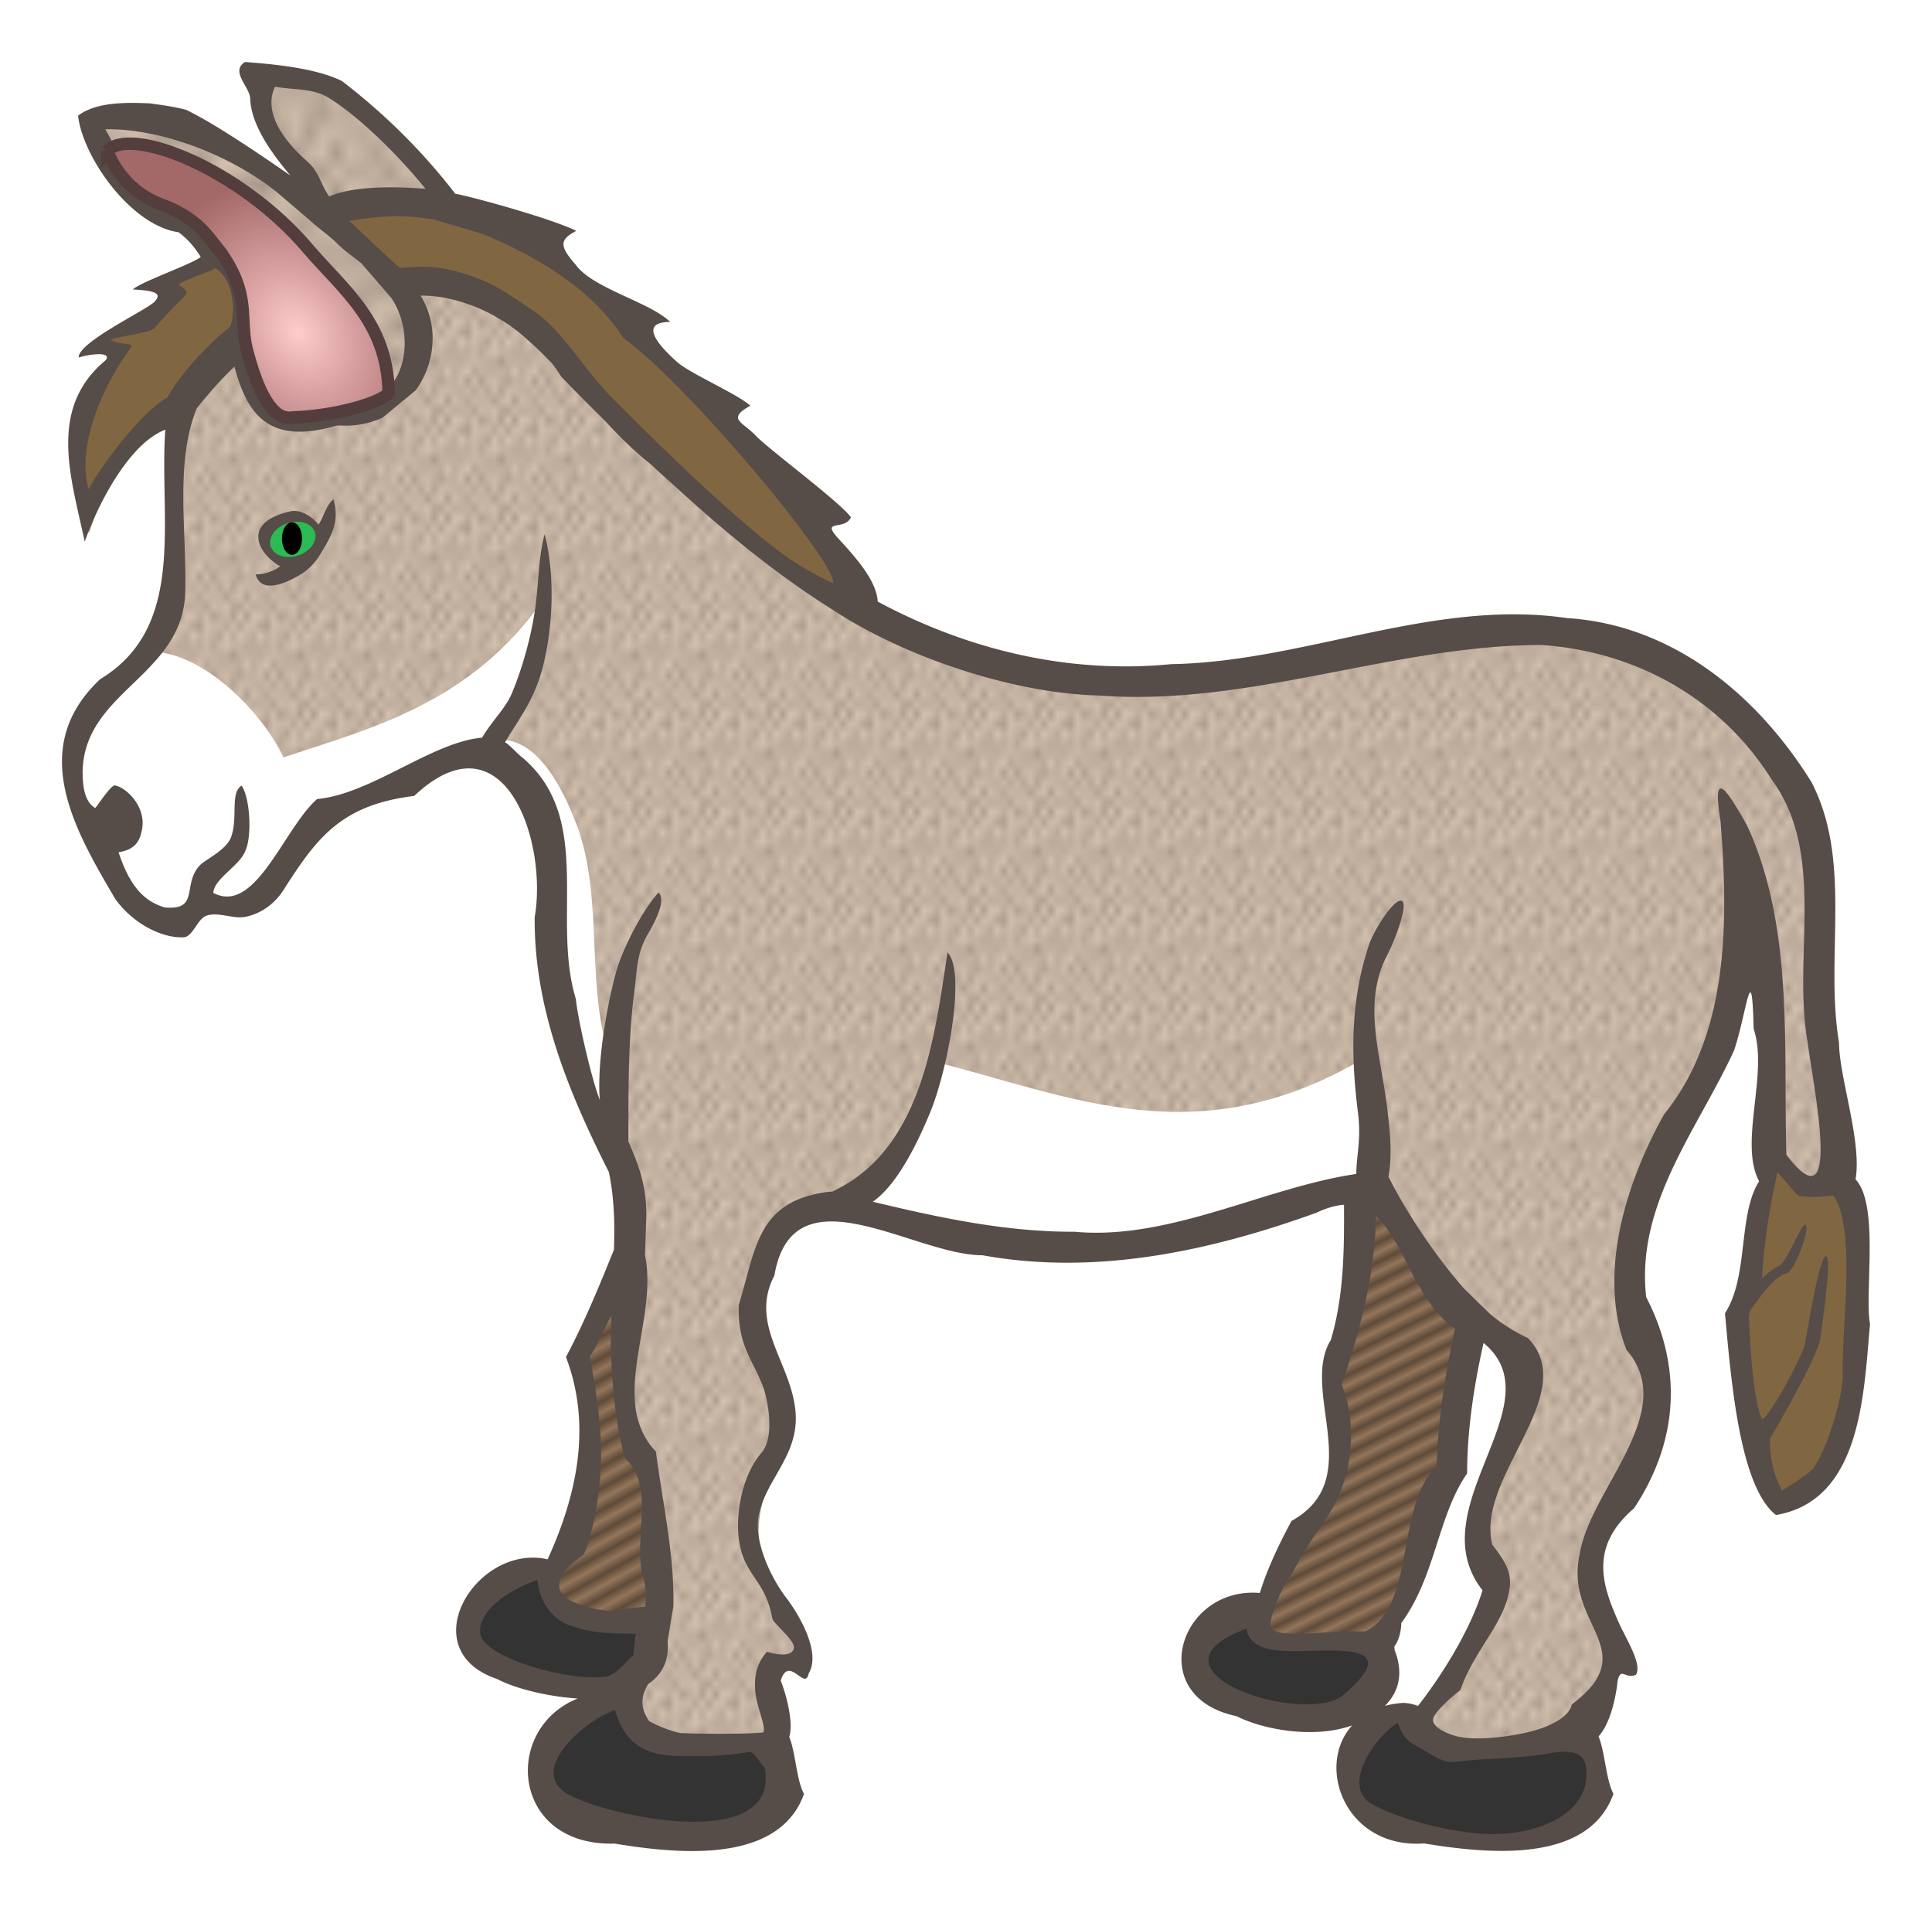 <svg xmlns="http://www.w3.org/2000/svg" xmlns:xlink="http://www.w3.org/1999/xlink" width="117.799" height="116.623" viewBox="0 0 110.436 109.334"><defs><pattern xlink:href="#a" id="h" patternTransform="matrix(.772 0 0 1.126 73.54 956.008)"/><pattern xlink:href="#a" id="g" patternTransform="matrix(1.259 .201 -.15 .938 65.054 953.18)"/><pattern xlink:href="#b" id="e" patternTransform="matrix(.264 .474 -1.168 .652 116 1052)"/><pattern xlink:href="#b" id="f" patternTransform="matrix(.224 .447 -1.789 .894 114 1052.25)"/><pattern id="b" patternTransform="scale(10)" height="1" width="2" patternUnits="userSpaceOnUse"><path d="M0-.5h1v2H0z"/></pattern><pattern xlink:href="#a" id="d" patternTransform="matrix(.383 0 0 .56 147.078 1052.175)"/><pattern id="a" patternTransform="scale(10)" height="10" width="10" patternUnits="userSpaceOnUse"><circle r=".45" cy=".81" cx="2.567"/><circle r=".45" cy="2.33" cx="3.048"/><circle r=".45" cy="2.415" cx="4.418"/><circle r=".45" cy="3.029" cx="1.844"/><circle r=".45" cy="1.363" cx="6.08"/><circle r=".45" cy="4.413" cx="5.819"/><circle r=".45" cy="4.048" cx="4.305"/><circle r=".45" cy="3.045" cx="5.541"/><circle r=".45" cy="5.527" cx="4.785"/><circle r=".45" cy="5.184" cx="2.667"/><circle r=".45" cy="1.448" cx="7.965"/><circle r=".45" cy="5.049" cx="7.047"/><circle r=".45" cy=".895" cx="4.34"/><circle r=".45" cy=".34" cx="7.125"/><circle r=".45" cy="1.049" cx="9.553"/><circle r=".45" cy="2.689" cx="7.006"/><circle r=".45" cy="2.689" cx="8.909"/><circle r=".45" cy="4.407" cx="9.315"/><circle r=".45" cy="3.87" cx="7.82"/><circle r=".45" cy="5.948" cx="8.27"/><circle r=".45" cy="7.428" cx="7.973"/><circle r=".45" cy="8.072" cx="9.342"/><circle r=".45" cy="9.315" cx="8.206"/><circle r=".45" cy="9.475" cx="9.682"/><circle r=".45" cy="6.186" cx="9.688"/><circle r=".45" cy="6.296" cx="3.379"/><circle r=".45" cy="8.204" cx="2.871"/><circle r=".45" cy="8.719" cx="4.59"/><circle r=".45" cy="9.671" cx="3.181"/><circle r=".45" cy="7.315" cx="5.734"/><circle r=".45" cy="6.513" cx="6.707"/><circle r=".45" cy="9.67" cx="5.73"/><circle r=".45" cy="8.373" cx="6.535"/><circle r=".45" cy="7.154" cx="4.37"/><circle r=".45" cy="7.25" cx=".622"/><circle r=".45" cy="5.679" cx=".831"/><circle r=".45" cy="8.519" cx="1.257"/><circle r=".45" cy="6.877" cx="1.989"/><circle r=".45" cy="3.181" cx=".374"/><circle r=".45" cy="1.664" cx="1.166"/><circle r=".45" cy=".093" cx="1.151"/><circle r=".45" cy="10.093" cx="1.151"/><circle r=".45" cy="4.451" cx="1.302"/><circle r=".45" cy="3.763" cx="3.047"/></pattern><radialGradient xlink:href="#c" id="i" cx="13.372" cy="962.491" fx="13.372" fy="962.491" r="8.427" gradientTransform="matrix(.674 -.461 .613 .896 -584.41 106.046)" gradientUnits="userSpaceOnUse"/><linearGradient id="c"><stop offset="0" stop-color="#ffcbcb"/><stop offset="1" stop-color="#a36868"/></linearGradient></defs><g fill-rule="evenodd"><path d="M15.319 4.33c-.25.008-.39.064-.373.196.197 1.876.497 3.731 2.43 5.26l1.038 2.408c-.442-.383-1.09-.958-1.445-1.219-2.705-1.989-6.43-3.691-6.43-3.691-1.78-.43-4.466-.784-5.056-.04-.293.37.63 1.18 1.054 2.054.144 1.071 1.53 2.375 2.737 2.896.845.365 1.714.818 2.375 1.51.342.358.667.705.97 1.055-1.224.575-2.436 1.13-3.425 1.564-.272.24 1.277.475 1.02.707-.464.417-.904.818-1.317 1.186-1.02.908-2.318.626-2.81 1.254.37.596.814.873.814.873-3.097 3.376-2.329 6.513-1.776 9.453 0 0 1.198-3.523 3.348-5.028L10.7 23.62l.367-.295c-.59 1.021-.965 2.005-1.024 2.94-.21 3.32 1.636 6.872-1.517 11.117-2.45 1.735-5.22 5.585-4.227 7.826.356 1.03.497 2.153 1.963 2.693.377 4.767 3.007 4.878 4.281 4.924.56-.338 1.06-.808 1.438-1.174 1.649.794 3.969-.14 5.08-2.787 1.073-1.82.964-1.925 2.863-2.814 2.567-.753 5.021-2.207 7.762-2.871 3.195.912 3.756 4.511 4.13 8.908.363 4.255.344 9.233 2.874 12.213 1.03 1.214 1.456 4.174 1.517 7.013l-2.904 6.366c1.238 4.244.086 7.402-.375 10.875l-1.324 1.71c-.068-.019-.117-.029-.19-.05-.16-.38-.49-.459-1.625-.188-1.824.624-2.815 1.797-2.75 3.312.162 1.9 2.065 1.906 3.313 2.563 3.51.878 3.417.773 5.062.562 1.267-.918 1.792-1.623 1.975-2.177-.155.55-.403 1.12-.803 1.925-.373.421-.56.812-.613 1.174a1.584 1.584 0 01-.496-.234c-1.762.187-4.253 2.797-4.188 4.312.162 1.9 1.315 2.28 2.563 2.938 3.89 1.257 7.996.477 9.562.187 1.467-1.464 2.164-2.545 1.284-4.84.051 0 .115-.01.166-.011.335-1.857-2.06-3.459-.055-4.647 3.49.411-.606-3.412-.998-4.941-.987-1.981-.805-4.168.564-6.666 1.503-2.6-.032-4.682-1.244-7.678l.51-3.217c.407-1.807 1.254-3.34 3.844-3.781 20.445 6.037 23.08-.72 30.982-.809-.382 3.047-.367 6.39-1.851 9.493-.667 1.104-.3 1.691-.375 2.5.653.98.984 2.363.312 5-.882 1.513-1.66 2.506-2.375 3.187-.48 1.073-.734 1.828-2 4-.09.21-.129.403-.142.588-.156-.366-.323-.725-1.42-.463-1.762.187-2.253 1.297-2.188 2.813.162 1.898 1.815 2.092 3.063 2.75 3.51.877 4.479.272 6.125.062 2.739-1.987 1.465-3.375 1.125-3.938-.015-.049-.03-.072-.043-.12.12 0 .302 0 .418-.01 1.074-1.814 2.292-3.532 2.562-6.312.16-.976.179-1.88 1.625-3.5-.423-2.851.523-5.703 1.174-8.554a25.78 25.78 0 002.717 1.95c1.08 1.727-1.657 6.672-2.535 9.75-.227 1.54-.082 1.844 1.117 3.593-1.188 2.666-1.845 4.137-2.85 5.418l-1.734 2.199c-.166-.24-.462-.39-1.278-.195-1.761.186-2.69 2.422-2.625 3.937.162 1.899 2.815 2.155 4.063 2.813 3.51.877 7.292.272 8.625-.563 2.176-1.736 1.278-4.312.937-4.875-.055-.072-.113-.124-.17-.191l.096-.027c-.236-1.617.666-2.813 1.62-4.205-.391-1.451-1.722-4.45-1.395-6.36 1.28-3.58 1.896-2.99 3.101-5.57.897-2.849.885-4.318-.105-6.371-.745-3.63-1.044-8.268 3.293-14.625 2.403-4.218 2.004-9.43 1.767-14.42 2.117 3.384 2.284 15.973 2.21 18.385-.024 0-.053 0-.075-.01l-.531 3.712-.707 4.42c-.376 1.89-.969 7.193 1.857 11.844.884.095 1.767-.77 2.65-1.592 1.316-2.09 1.63-5.433 2.034-8.662-.316-2.609-.164-5.431-1.107-8.261.046-2.254-.915-6.08-1.137-9.866-.29-4.945-.292-9.875-1.131-11.728-.96-2.118-5.907-8.313-9.697-9.043-1.095-.21-4.214-.739-5.436-.79-4.975-.206-13.045 2.648-21.808 2.975-5.797.217-13.185-1.471-17.793-4.38.341.122.69.24 1.01.373 0 0-1.344-2.952-3.868-6.215-2.299-2.972-5.474-6.414-8.207-8.885-3.36-3.038-5.667-6.63-11.94-7.768l.327-.271c-1.051-2.576-4.007-4.745-6.63-6.984-1.354-.266-3.075-.702-3.823-.682zM37.08 92.783l.518.014a6.392 6.392 0 01-.139 1.193c.06-.483-.141-.834-.295-1.087-.029-.048-.055-.074-.084-.12z" fill="#d3c0ae" stroke="#aa9688" stroke-width=".354"/><path d="M8.275 24.638c-2.15 1.505-3.348 5.028-3.348 5.028-.553-2.94-1.321-6.077 1.775-9.454 0 0-.443-.278-.814-.874.493-.628 1.792-.345 2.811-1.253.413-.368.852-.768 1.315-1.185.258-.232-1.29-.469-1.019-.708 1.591-.698 3.792-1.694 5.621-2.62 2.339-1.18 5.766-1.867 7.783-1.759 8.505.456 10.962 4.632 14.788 8.091 2.732 2.471 5.909 5.913 8.208 8.885 2.523 3.263 4.044 5.95 4.044 5.95a27.749 27.749 0 01-6.156-3.574c-4.022-3.118-7.52-7.188-11.017-10.82-2.06-2.14-3.594-4.057-7.638-4.487-6.75-.719-9.245 2.147-12.695 4.674l-1.962 2.78z" fill="#806641" stroke="red" stroke-width=".354"/><path d="M71.854 92.673c-.161-.379-.303-.77-1.438-.5-1.761.187-2.252 1.297-2.187 2.813.161 1.898 1.815 2.092 3.062 2.75 3.511.877 4.48.272 6.125.062 2.74-1.987 1.466-3.375 1.125-3.938-1.958.27-3.916.028-5.875-.187-.576-.027-.73-.479-.812-1z" fill="#333" stroke="#f0f" stroke-width=".354"/><path d="M17.309 989.234c-1.899.889-1.79.993-2.863 2.813-1.11 2.647-3.43 3.58-5.08 2.787-.377.365-.879.837-1.438 1.175-1.275-.046-3.904-.157-4.28-4.924-1.467-.54-1.609-1.664-1.964-2.694-.993-2.24 1.778-6.09 4.227-7.826 3.154-4.245 1.308-7.795 1.518-11.116.125-1.988 1.643-4.197 3.742-6.525.496.908.81 3.2 2.07 4.037.764.508 3.562.477 5.268-.204 1.335-.533 1.998-1.464 3.004-2.845.848-1.164-.203-2.1-.927-4.35 6.852-.238 8.95 4.917 12.42 8.01 5.013 4.467 7.43 6.912 12.718 10.305 4.6 2.951 12.063 4.667 17.904 4.45 8.764-.328 16.834-3.181 21.81-2.975 1.221.05 4.339.58 5.433.79 3.79.73 8.739 6.924 9.698 9.042.84 1.853.841 6.783 1.131 11.728.223 3.798 1.19 7.641 1.136 9.891-3.086 1.413-2.119-.905-4.12-1.337.08-2.215-.07-15.106-2.209-18.526.237 4.99.635 10.202-1.768 14.42-4.337 6.357-4.038 10.995-3.293 14.624.99 2.054 1.002 3.523.106 6.372-1.205 2.58-1.821 1.99-3.102 5.57-.327 1.91 1.004 4.908 1.395 6.359-.953 1.393-1.855 2.59-1.619 4.206-4.964 1.623-9.147 1.006-9.86-.63l1.946-2.468c1.004-1.28 1.661-2.752 2.85-5.418-1.199-1.749-1.344-2.052-1.118-3.591.878-3.079 3.616-8.025 2.536-9.75-5.806-3.62-6.765-6.71-8.577-9.46-8.025 0-10.554 6.893-31.134.817-2.59.44-3.436 1.973-3.843 3.78l-.51 3.218c1.212 2.996 2.749 5.078 1.246 7.678-1.37 2.498-1.552 4.684-.565 6.665.392 1.53 4.487 5.352.998 4.942-2.006 1.188.389 2.79.053 4.646-1.728.153-3.977.356-5.489.145-2.395-.334-4.53-1.707-2.788-3.67 1.115-2.248 1.095-2.668.954-5.916.27-1.203.259-3.11-.41-6.66-1.477-1.095-1.01-3.078-1.36-6.794.721-2.66.756-10.38-1.08-12.542-2.531-2.98-2.51-7.957-2.873-12.212-.374-4.397-.935-7.996-4.13-8.908-2.74.664-5.196 2.118-7.763 2.87z" fill="url(#d)" stroke="#f60" stroke-width=".354" opacity=".335" transform="translate(2.416 -943.314)"/><path d="M53.505 60.7c7.84 1.994 14.978 5.35 24.395-.177l.53 7.248c-5.192 1.217-7.843 2.744-15.38 3.535-4.89-.623-10.311-.239-15.202-2.386 2.5-1.42 4.876-4.398 5.657-8.22zM8.25 37.277c2.88-.35 6.574 3.099 7.955 6.01 4.807-1.621 10.67-3.007 14.85-9.015-.643 2.546.29 3.968-3.36 8.662l-9.192 3.535-2.828 3.89c-1.062 1.07-2.012 1.979-4.243 1.413l-1.414 1.061c-3.263-.494-4.043-4.341-6.01-8.22.212-2.909 1.222-3.426 1.856-4.861z" fill="#fff"/><path d="M81.154 98.582c-.161-.378-.302-.77-1.438-.5-1.761.187-2.69 2.423-2.625 3.938.162 1.899 2.815 2.155 4.063 2.812 3.51.878 7.292.273 8.625-.563 2.176-1.736 1.278-4.311.937-4.875-1.958.365-6.791.63-8.75.188-.576-.027-.729-.479-.812-1z" fill="#333" stroke="#f0f" stroke-width=".354"/><path d="M36.261 71.212l-2.937 6.438c1.238 4.245.085 7.403-.375 10.875l-1.5 1.937c.206 1.498 1.082 1.826 1.937 2.188l4.5.125c-.083-2.331-.388-5.998-.625-9.25-2.728-1.373-.68-8.08-1-12.313z" fill="#93755a" stroke="#0f0" stroke-width=".354"/><path d="M33.625 1014.425l-2.938 6.437c1.239 4.245.086 7.403-.375 10.875l-1.5 1.938c.207 1.497 1.083 1.825 1.938 2.187l4.5.125c-.083-2.33-.389-5.998-.625-9.25-2.728-1.373-.68-8.08-1-12.312z" fill="url(#e)" stroke="#0f0" stroke-width=".354" opacity=".364" transform="translate(2.416 -943.314)"/><path d="M36.404 99.02c-.161-.379-.052-1.208-1.125-2-1.762.187-4.253 2.797-4.188 4.312.162 1.9 1.315 2.28 2.563 2.938 3.89 1.257 7.996.476 9.562.187 1.49-1.487 2.192-2.572 1.25-4.938-1.958.27-2.791.34-4.75.125-.576-.027-3.229-.103-3.312-.624z" fill="#333" stroke="#f0f" stroke-width=".354"/><path d="M78.236 67.699c-.575 3.332-.08 6.512-1.75 10-.666 1.104-.3 1.692-.375 2.5.654.98.985 2.363.313 5-.882 1.513-1.66 2.506-2.375 3.187-.48 1.073-.734 1.828-2 4-.231.543-.207 1 .062 1.375.709.52 1.417.304 2.125.375 1.812-.02 3.438-.04 4.75-.062 1.075-1.814 2.293-3.532 2.563-6.312.16-.976.179-1.881 1.625-3.5-.44-2.958.6-5.917 1.25-8.875z" fill="#93755a" stroke="#0f0" stroke-width=".354"/><path d="M75.5 1010.675c-.575 3.332-.081 6.511-1.75 10-.667 1.104-.3 1.692-.375 2.5.653.98.984 2.363.313 5-.882 1.513-1.66 2.506-2.376 3.187-.48 1.073-.734 1.828-2 4-.23.542-.206 1 .063 1.375.708.52 1.417.303 2.125.375 1.811-.02 3.438-.04 4.75-.062 1.075-1.814 2.292-3.532 2.563-6.312.16-.976.178-1.881 1.624-3.5-.439-2.959.6-5.917 1.25-8.875z" fill="url(#f)" stroke="#0f0" stroke-width=".354" opacity=".364" transform="translate(2.416 -943.314)"/><path d="M28.226 42.315c2.528-.412 4.069 3.1 4.684 4.684 1.74 4.477.384 9.835 2.21 14.143l-.177 4.154c-1.09-2.526-3.02-5.123-3.447-10.076-.192-3.538.374-7.616-1.326-10.077z" fill="#fff"/><path d="M101.058 66.003l-.53 3.712-.708 4.42c-.375 1.89-.97 7.193 1.857 11.844.883.095 1.767-.77 2.651-1.591 1.315-2.09 1.629-5.434 2.033-8.662-.32-2.65.022-5.08-.972-7.955-.707.184-1.414.492-2.122 0-.844-.914-1.6-1.56-2.21-1.768z" fill="#806641" stroke="#da3f00" stroke-width=".354"/><path d="M23.352 17.641c0-.1-2.414-2.977-4.94-5.067-.35-.289-1.328-1.174-1.764-1.494-2.705-1.99-6.429-3.692-6.429-3.692-1.78-.43-4.467-.785-5.057-.04-.293.37.63 1.178 1.054 2.053.143 1.07 1.53 2.375 2.737 2.896.845.364 1.714.819 2.375 1.511.884.926 1.732 1.775 2.06 2.798.865 2.697.246 7.428 2.708 7.516 2.122.083 3.918.168 5.23-.478 2.06-1.014 2.97-3.6 2.026-6.003z" fill="#fff" stroke="#f0f" stroke-width=".354"/><path d="M23.352 17.141c0-.1-2.414-2.977-4.94-5.067-.35-.289-1.328-1.174-1.764-1.494-2.705-1.99-6.429-3.692-6.429-3.692-1.78-.43-4.467-.785-5.057-.04-.293.37.63 1.178 1.054 2.053.143 1.07 1.53 2.375 2.737 2.896.845.364 1.714.819 2.375 1.511.884.926 1.732 1.775 2.06 2.798.865 2.697.246 7.428 2.708 7.516 2.122.083 3.918.168 5.23-.478 2.06-1.014 2.97-3.6 2.026-6.003z" fill="#d3c0ae" stroke="#f0f" stroke-width=".354"/><path d="M21.057 960.72c0-.1-2.414-2.976-4.94-5.066-.349-.29-1.327-1.174-1.763-1.495-2.705-1.989-6.43-3.692-6.43-3.692-1.779-.43-4.466-.784-5.056-.039-.293.37.63 1.178 1.054 2.052.143 1.071 1.53 2.376 2.737 2.897.845.364 1.713.818 2.375 1.51.884.926 1.732 1.776 2.06 2.799.865 2.697.246 7.427 2.708 7.516 2.121.083 3.918.167 5.23-.478 2.06-1.014 2.97-3.6 2.025-6.003z" fill="url(#g)" stroke="#f0f" stroke-width=".354" opacity=".389" transform="translate(2.416 -943.314)"/><path d="M15.866 955.533l-1.105-2.563c-1.933-1.53-2.233-3.384-2.43-5.26-.067-.527 2.39.133 4.198.487 2.622 2.239 5.578 4.406 6.629 6.982-2.597-.491-5.049-.45-7.292.354z" fill="url(#h)" stroke="#f0f" stroke-width=".354" opacity=".389" transform="translate(2.416 -943.314)"/><path d="M31.216 90.082c-.16-.378-.49-.458-1.625-.187-1.824.624-2.815 1.797-2.75 3.312.162 1.9 2.065 1.906 3.313 2.563 3.51.878 3.417.772 5.062.562 2.74-1.987 2.091-3 1.75-3.563-1.958.27-3.666-.034-5.062-1.25-.577-.027-.604-.916-.688-1.437z" fill="#333" stroke="#f0f" stroke-width=".354"/><path style="line-height:normal;text-indent:0;text-align:start;text-decoration-line:none;text-decoration-style:solid;text-decoration-color:#000;text-transform:none;block-progression:tb;white-space:normal;isolation:auto;mix-blend-mode:normal;solid-color:#000;solid-opacity:1" d="M14.007 3.543c-.868.534.273 1.425.295 2.09.05 1.494 1.201 3.1 2.295 4.396-1.494-1.035-4.309-2.97-5.962-3.753-.676-.18-1.365-.271-2.057-.367-1.608-.078-3.146-.033-4.116.704.27 2.373 3.017 6.277 5.745 6.66.522.383.93.868 1.266 1.413-.467.396-3.44 1.428-3.88 1.856 1.373.074 1.654.25 1.241.701-.413.451-4.391 2.325-4.335 3.186.852-.243 1.895-.305 1.537.162-3.321 2.757-1.98 6.688-1.192 10.363.733-2.086 2.522-5.61 4.605-6.395-.366 5.115 1.26 11.248-3.724 14.258-4.25 3.988-1.362 8.754.857 12.551 1.005 1.412 2.67 2.262 3.921 2.2.51-.026.785-1.039 1.271-1.223.692-.263 1.543.203 2.266.051.89-.187 1.656-.733 2.17-1.538 1.896-2.972 3.286-4.858 7.466-5.369 5.117-4.813 7.646 2.554 6.887 6.93-.045 5.24 1.97 10.069 4.24 14.566.305 1.463.346 2.948.29 4.438-.842 2.09-1.7 4.176-2.743 6.134 1.534 4.023.55 8.062-1.047 11.561-4.065-.93-7.812 5.184-2.88 6.844 1.027.536 2.807.991 4.6 1.113-4.33 1.723-3.8 8.453 2.106 8.29 3.543.58 9.377 1.215 10.828-2.837-.44-.825-.471-2.331-.843-3.267.21-.63-.023-2.015-.488-3.21.47-1.504 1.395.622 1.594-.4.718-1.183-.487-3.257-1.192-4.22-1.084-1.386-1.878-3.381-1.687-4.657.316-2.107 2.255-3.475 2.143-5.903-.132-2.869-2.72-5.115-1.221-7.967 1.062-6.207 7.963-1.157 11.898-1.163 6.476 1.176 13.001-.23 19.095-2.434.597-.282 1.112-.42 1.569-.453.013 2.606-.005 5.207-.752 7.725-1.783 2.887 2.068 7.969-2.248 10.344-.57 1.059-1.363 2.633-1.809 4.119-4.612-.389-6.618 5.937-1.336 7.04 1.569.79 4.463 1.3 6.611.528-2.132 2.355-.357 7.064 4.108 6.746 3.543.579 9.377 1.218 10.828-2.836-.44-.836-.473-2.349-.852-3.283.602-.646.97-2.005 1.095-3.205.204-.775.42-.046 1.043-.315.378-.624-.591-2.077-1.036-3.1-.859-1.978-1.669-4.191.926-6.415 2.596-3.923 2.741-8.107.695-12.07-.602-5.326 2.951-9.586 5.03-14.112.74-2.256 1.006-5.474 1.113-1.216.86 2.57-.86 6.515.312 8.709-1.22 1.905-.586 5.455-1.951 7.537.373 4.193.884 9.938 2.914 11.537 4.903-.833 5.017-6.989 5.377-10.918-.327-1.752.547-6.81-.828-8.266.374-2.167-.934-5.813-.947-7.838-.817-4.899.783-10.304-1.565-14.853-3.087-4.985-7.938-9.009-13.98-9.387-7.65-1.119-15.004 2.502-22.637 2.633-5.856.575-11.653-.825-16.764-3.576-.071-1.136-1.102-2.36-2.216-3.565-1.115-1.206.339-.45.682-1.255-.629-.877-4.723-3.9-5.452-4.676-.73-.774-1.676-.935-.296-1.699-.723-.662-3.448-1.84-4.18-2.493-.733-.652-2.433-2.28-.4-2.295-1.208-1.162-4.428-1.902-5.416-3.282-.939-1.077-.903-1.422.043-1.92-1.22-.63-5.553-1.855-6.919-2.128-1.854-2.415-4.041-4.568-6.463-6.431-1.495-.76-4.028-.978-5.548-1.095zm1.713 1.41c1.01.194 2.141.072 3.04.622 1.888 1.155 4.19 3.506 5.56 5.216-1.541-.126-4.053-.2-5.5.436-.497-.68-.541-1.367-1.279-2.02-1.349-1.193-2.509-2.801-1.82-4.254zm11.433 10.902c-1.566-.562-2.546-.72-4.274-.534-.856-.731-2.018-1.866-2.91-2.691.736-.15 1.558-.215 2.24-.266.903-.035 1.78.039 2.635.19l2.793.83c3.047 1.291 6.157 3.07 8.003 5.945 3.48 2.432 12.218 12.848 11.985 14.012-.739-.339-2.078-1.043-3.249-1.95-3.167-2.451-7.099-6.35-9.347-8.613-1.746-1.756-2.901-3.99-4.732-5.149-.966-.612-1.743-1.27-3.144-1.774zm-9.489-3.303c.479.448 1.134.898 1.582 1.338.434.44.854.708 1.417 1.164l1.71 1.978c1.164 1.736.967 4.336-.447 5.383l-1.72.658a7.736 7.736 0 01-1.016.084c-3.122 1.02-4.228-.632-4.541-2.824l-.363-2.545c-.13-.905-.174-1.839-.674-2.514l-1.215-1.638c-1.028-1.387-2.126-1.797-2.979-2.255-1.913-1.026-2.05-1.574-3.398-3.995 3.342-.05 7.486 1.619 10.066 3.816zm-5.366 2.762c1.04.636 1.195 2.433.87 3.344-1.337 1.09-2.744 2.576-3.609 4.067-1.296.703-3.576 3.534-4.495 5.238-.741-2.646 1.003-6.178 2.359-8.015.346-.47-.585-.142-1.104-.551 1.336-.32 2.29-.407 2.517-.646.426-.516 1.033-1.146 1.663-1.762.315-.307.105-.435-.295-.72.306-.284 1.836-.726 2.094-.955zm6.769 13.23c-.363.213-.57 1-.86 1.443-.297-.394-.967-.889-1.587-.767-1.226.271-1.749.758-1.84 1.284-.122.688.495 1.441 1.238 1.864-.389.27-.843.45-1.404.463.261.97 1.371.718 2.543.016.375-.226.789-.578 1.134-1.143.696-1.137 1.118-1.893.776-3.16zm-1.752 1.486c.307.27.404.66.379.758-.074.285-.677.927-.961 1-.574.148-1.06-.463-1.099-1.02-.023-.336.347-.588.575-.713.26-.143.81-.285 1.106-.025zm84.283 36.975c.116.048 1.061 1.276 1.192 1.315.647.19 1.564.013 2.022.02 1.296 1.943.469 7.201.525 10.15.023 1.294-.832 4.193-1.65 5.38-.277.4-1.56 1.139-1.83 1.322-.312-.64-.694-1.467-.69-2.967.005.018 2.776-4.7 2.892-5.773.07-.637.685-4.552.313-4.657-.341-.042-1.078 4.278-1.172 4.903-.122.809-2.427 5.004-2.532 4.314-.51-1.41-.616-4.14-.7-5.684-.027-.494.362-.77.722-1.312.046-.069.824-1.102 1.442-1.25.471-.112 1.42-2.746 1.038-2.78-.192-.018-1.032 2.135-1.46 2.344-.573.281-.992.771-.987.688.109-2.089.462-4.156.875-6.013zm-22.941 2.502c1.608 1.446 2.259 4.89 4.515 6.427-.568 2.577-.975 5.184-1.043 7.844-2.388 2.307-1.179 7.943-4.03 9.442-.297.074-1.307-.062-1.617.035-1.303.073-3.403.3-3.812-.174-.245-.285.471-2.253 1.271-3.281.814-1.755 2.021-2.89 2.693-4.575.714-1.791.845-4.134.057-6.1 1.083-3.11 1.898-6.351 1.966-9.618zM38.49 91.792c.066-2.941-.618-5.898-.996-8.828-2.774-2.937.153-7.461-.624-11.215l.075-2.272c.004-1.67-.378-2.755-1.028-4.244.01-2.067-.04-5.67.32-8.371.204-1.533.124-2.315.815-3.512.413-.715 1.03-1.88.598-2.34-.83.854-2.067 3.176-2.445 4.589-.644 2.403-1.075 5.452-.918 7.265-.452-1.104-1.248-4.556-1.372-5.773-1.416-4.646 1.064-10.323-3.076-13.814-.238-.167-.74-.742-.974-.852.94-1.557 1.695-2.483 2.166-4.324.59-2.31.698-5.257.103-7.565-.35 1.284-.328 2.522-.511 4.005-.175 1.414-.644 3.357-1.358 5.067-.374.896-1.128 1.56-1.707 2.552-2.861.242-6.331 3.22-9.43 3.507-1.899 1.656-3.515 6.637-5.932 5.367.02-.804 1.525-1.57 1.827-2.406.371-.759.3-2.949-.211-3.73-.678.417-.19 1.822-.608 2.955-.263.716-1.446 1.27-1.744 1.567-1.092 1.086-.002 2.634-2.046 2.441-1.273-.377-2.029-1.331-2.637-3.15.279-.061 1.097-.153 1.295-1.115.428-1.448-.94-2.677-1.547-2.708-.351.194-.9 1.11-1.088 1.293-.546-.342-.716-1.057-.715-2.096.101-4.612 5.77-5.452 5.87-10.313.071-3.492-.592-7.348.655-10.437.672-.84 1.376-1.647 2.153-2.38.713 2.633 1.89 4.553 5.898 3.35a5.086 5.086 0 002.565-.431l1.908-1.576c1.118-1.556 1.322-3.714.27-5.4 1.545-.035 3.27.584 4.411 1.27.855.499 1.292.859 2.249 1.75.293.275.577.566.86.858.181.242.36.487.52.75.82.856 1.658 1.696 2.504 2.528.817.881 1.652 1.722 2.551 2.425.526.486 1.056.967 1.592 1.442 2.75 2.518 5.698 4.946 8.885 6.937 4.363 2.869 10.638 4.792 15.18 4.89 8.59.66 16.803-2.868 25.31-2.886 5.371.36 10.246 3.046 13.144 7.654 3.196 4.335 1.179 10.157 2.094 15.14.278 2.267 2.05 10.65-1.228 6.339-.179-6.261.427-12.97-2.235-18.79-1.089-1.946-2.053-3.493-1.533-.298.46 5.772.488 12.188-3.219 16.777-2.212 3.95-3.83 9.174-2.156 13.46 3.08 3.55-2.125 7.982-2.68 11.728-.874 3.996 3.682 5.44-.441 8.539-.153.763-1.414 1.378-2.831 1.66-1.162.232-2.41.361-3.399.227-.745-.1-1.814-.569-1.694-1.076.083-.35.836-1.069 1.553-1.634.741-2.159 2.314-3.608 2.736-5.416.231-.991.126-1.577-.907-2.876-1.009-3.855 5.103-8.626 2.036-11.82A10.148 10.148 0 0185.2 75.12l-1.489-1.45c-1.718-1.937-3.353-4.456-4.344-6.414.225-1.33.095-2.493-.064-3.854-.374-3.186-1.46-6.047.001-8.837.43-.82 1.242-2.95.81-3.082-.433-.133-1.566 1.638-1.862 2.525-.998 2.987-1.082 6-.629 9.573.198 1.561-.092 2.447-.095 3.513-5.174.755-10.692 3.814-16.104 3.303-3.909.02-7.758-.807-11.535-1.716 1.563-1.075 2.795-3.944 3.25-5.03 1.029-2.452 2.1-8.093 1.022-9.222-.768 5.12-1.54 11.341-6.612 13.685l-.054-.014c-4.257.474-4.261 3.255-5.27 6.487-.06 2.395.852 3.162 1.41 4.714.236.658.699 2.858-.134 3.759-1.155 1.394-1.437 3.558-1.269 4.879.277 2.162 1.499 2.263 1.913 4.553.05.307 1.362 1.271 1.227 1.738-.136.467-.923.35-1.534.172-.584.687-.709 1.262-.674 2.154.035.89.67 2.187.46 2.46-1.096.104-3.705.082-4.739.03a6.869 6.869 0 01-1.789-.684c-.255-.426-.675-1.1-.04-2.119.77-.522 1.21-1.316 1.107-2.457zm-3.532-16.635c-.143 2.195.118 6.163.795 8.207 1.73 1.657.418 4.45.998 6.744.18.523.198 1.107.133 1.721-.634.035-1.37.172-2.098.242-2.313-.267-4.266-1.274-1.408-3.23.508-1.224.885-3.246.967-5.046.094-2.073-.265-4.308-.635-6.234.205-.271 1.076-2.115 1.248-2.404zm49.844 1.596c4.204 3.456-3.76 9.44-.058 14.137-.644 2.076-2.092 4.552-3.688 6.609a2.468 2.468 0 00-.867-.174c-.37.027-.71.085-1.024.168.774-.776 1.091-1.829.55-3.195.003-.077-.012-.126-.012-.196.228-.312.375-.74.398-1.341 1.968-2.684 2.09-6.162 3.76-8.545.01-2.544.393-5.019.941-7.463zM30.711 90.306c.165 1.377.96 2.407 2.196 2.693 1.039.371 2.362.35 3.437.379-.055.173-.103 1.095-.16 1.267-.332.164-.712.89-1.427 1.146-1.447.351-5.733-.584-7.013-1.898-.901-.924.274-2.64 2.967-3.587zm40.53 2.779c.263 1.33 1.827 1.318 3.565 1.266 2.625-.078 5.048-.07 1.892 2.597-2.461 1.653-11.78-1.508-5.457-3.863zM35.165 97.74c.601 2.194 2.099 2.685 4.091 2.615 1.213.055 2.507-.054 3.617-.228.318.05.606.748.842.883.864 4.776-8.269 2.946-10.945 1.69-2.98-1.315.726-4.45 2.395-4.96zm44.744.73c.288.865.648 1.118 1.284 1.446.581.299 1.247.883 2.016.78.573-.078 1.18-.124 1.793-.157 1.252-.068 2.492-.134 3.617-.34 1.847-.337 2.003.42 2.05.922.253 2.623-3.038 3.975-6.313 3.65-2.387-.237-4.901-1.03-6.058-1.742-1.605-1.11.441-3.918 1.61-4.559z" color="#000" font-weight="400" font-family="sans-serif" overflow="visible" fill="#564c48"/><path d="M3.712 951.968c1.245-1.503 7.555.933 11.49 5.569 1.943 2.288 4.532 4.16 4.597 8.22-.35.55-3.011 1.334-5.48 1.414-1.14.207-1.983-1.36-2.652-3.977-.393-1.759.233-3.007-1.414-5.392-.817-1.003-1.369-2.05-3.535-2.829-1.519-.614-2.429-1.685-3.006-3.005z" fill="url(#i)" stroke="#533d3d" stroke-width=".709" transform="translate(2.416 -943.314)"/><path style="marker:none" d="M17.998 30.42a1.326.972-17.719 01-.966 1.33 1.326.972-17.719 01-1.56-.521 1.326.972-17.719 01.966-1.33 1.326.972-17.719 011.56.52" color="#000" overflow="visible" fill="#2dba52"/><path style="marker:none" d="M17.266 30.78a.575.928 0 01-.575.928.575.928 0 01-.574-.927.575.928 0 01.573-.929.575.928 0 01.576.927" color="#000" overflow="visible"/></g></svg>